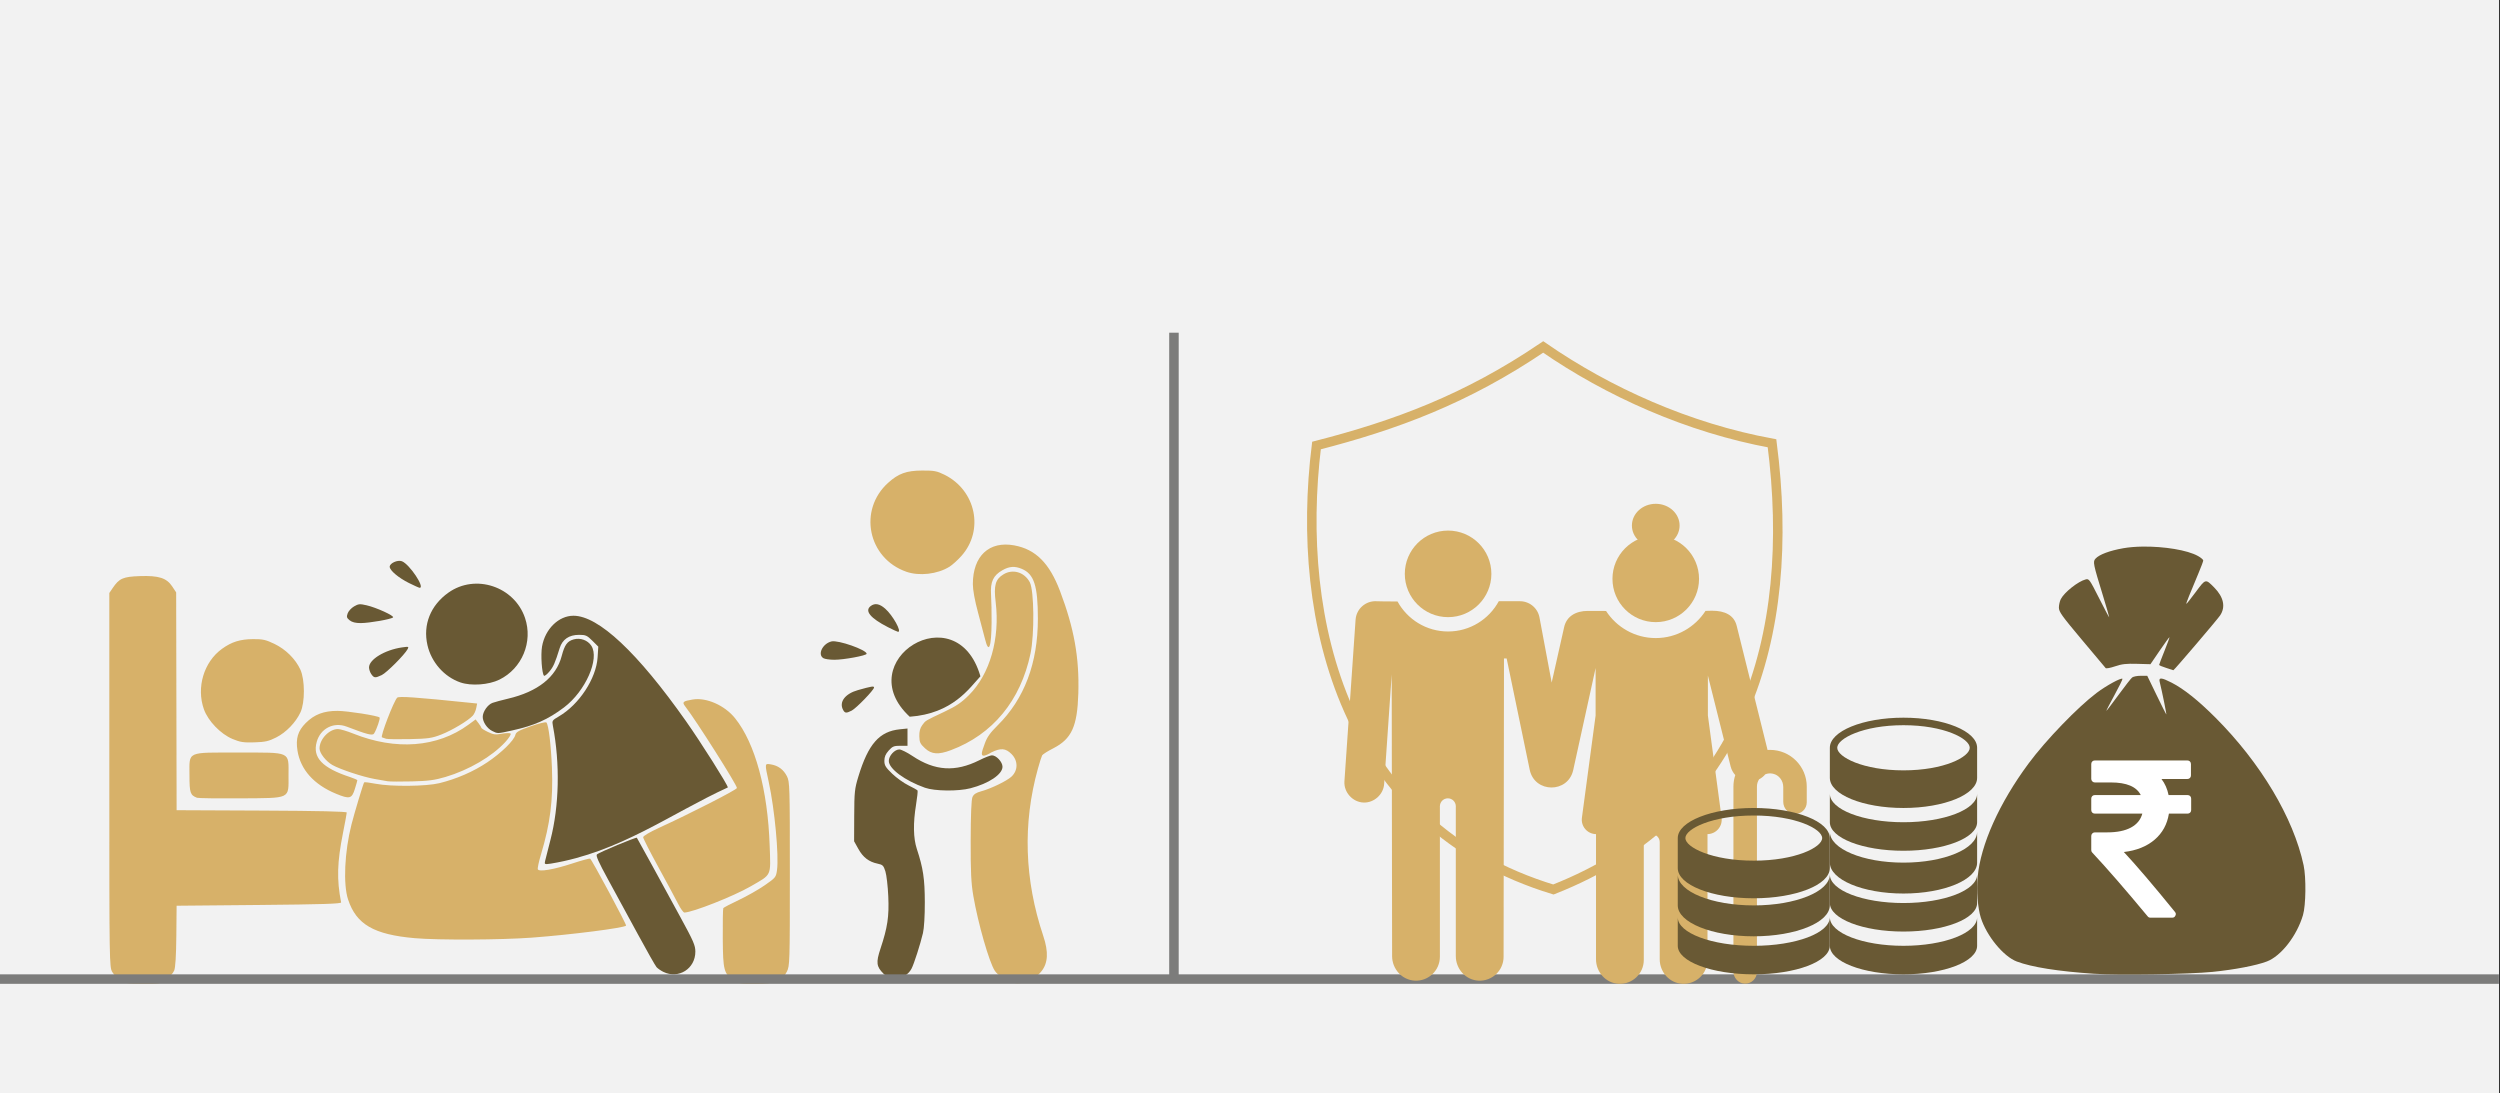 <svg width="526" height="230" xmlns="http://www.w3.org/2000/svg" xmlns:xlink="http://www.w3.org/1999/xlink" overflow="hidden"><rect width="100%" height="100%" fill="#333333" stroke="none"/><defs><clipPath id="clip0"><path d="M0 0 526 0 526 230 0 230Z" fill-rule="evenodd" clip-rule="evenodd"/></clipPath><clipPath id="clip1"><path d="M189.024 132.593 207.586 135.549 204.794 153.024 186.233 150.068Z" fill-rule="evenodd" clip-rule="evenodd"/></clipPath><clipPath id="clip2"><path d="M189.024 132.593 207.586 135.549 204.794 153.024 186.233 150.068Z" fill-rule="evenodd" clip-rule="evenodd"/></clipPath><clipPath id="clip3"><path d="M189.024 132.593 207.586 135.549 204.794 153.024 186.233 150.068Z" fill-rule="evenodd" clip-rule="evenodd"/></clipPath><clipPath id="clip4"><path d="M73 118 211 118 211 207 73 207Z" fill-rule="evenodd" clip-rule="evenodd"/></clipPath><clipPath id="clip5"><path d="M73 118 211 118 211 207 73 207Z" fill-rule="evenodd" clip-rule="evenodd"/></clipPath><clipPath id="clip6"><path d="M73 118 211 118 211 207 73 207Z" fill-rule="evenodd" clip-rule="evenodd"/></clipPath><clipPath id="clip7"><path d="M281 105 382 105 382 208 281 208Z" fill-rule="evenodd" clip-rule="evenodd"/></clipPath><clipPath id="clip8"><path d="M281 105 382 105 382 208 281 208Z" fill-rule="evenodd" clip-rule="evenodd"/></clipPath><clipPath id="clip9"><path d="M281 105 382 105 382 208 281 208Z" fill-rule="evenodd" clip-rule="evenodd"/></clipPath></defs><g clip-path="url(#clip0)"><rect x="0" y="0" width="525.239" height="230" fill="#FFFFFF" transform="scale(1.001 1)"/><rect x="0" y="0" width="525.239" height="230" fill="#F2F2F2" transform="scale(1.001 1)"/><path d="M0.987 20.738C17.675 16.442 32.452 10.979 48.641 0 62.284 9.452 79.13 17.036 96.738 20.27 101.992 61.074 90.852 98.354 50.779 114.15 6.95 100.783-3.601 57.89 0.987 20.738Z" stroke="#D7B169" stroke-width="1.997" stroke-miterlimit="8" fill="none" fill-rule="evenodd" transform="matrix(1.001 0 -0 1 276 73)"/><g clip-path="url(#clip1)"><g clip-path="url(#clip2)"><g clip-path="url(#clip3)"><path d="M5.2 17.602C14.04 15.539 16.665 9.645 18.539 6.877 10.866-9.542-9.19 7.985 5.2 17.602Z" fill="#695934" transform="matrix(0.989 0.157 -0.157 0.988 189.024 132.593)"/></g></g></g><g clip-path="url(#clip4)"><g clip-path="url(#clip5)"><g clip-path="url(#clip6)"><path d="M112.342 86.875C110.832 85.365 110.729 84.523 111.695 81.596 113.18 77.099 113.515 74.844 113.328 70.596 113.235 68.471 112.963 66.109 112.725 65.348 112.336 64.11 112.167 63.938 111.114 63.72 109.277 63.338 108.057 62.406 107.075 60.634L106.172 59.004 106.196 53.594C106.218 48.634 106.289 47.952 107.06 45.402 109.134 38.539 111.445 35.888 115.743 35.445L117.352 35.279 117.352 37.094 117.352 38.91 115.833 38.91C114.507 38.91 114.198 39.038 113.411 39.919 112.761 40.647 112.509 41.246 112.509 42.066 112.509 43.033 112.754 43.44 114.149 44.791 115.05 45.664 116.583 46.768 117.555 47.243 118.527 47.718 119.382 48.205 119.456 48.324 119.529 48.443 119.388 49.782 119.142 51.299 118.508 55.205 118.564 58.358 119.309 60.626 120.629 64.647 120.965 66.905 120.976 71.833 120.983 74.719 120.828 77.301 120.586 78.325 120.024 80.707 118.724 84.786 118.207 85.784 117.54 87.076 116.154 87.908 114.672 87.908 113.613 87.908 113.185 87.718 112.342 86.875ZM66.239 86.483C65.699 86.216 65.055 85.767 64.809 85.485 64.562 85.202 62.783 82.05 60.855 78.479 58.927 74.909 56.14 69.761 54.662 67.041 52.657 63.353 52.065 62.01 52.332 61.762 52.783 61.343 60.544 58.092 60.69 58.261 60.749 58.329 62.119 60.82 63.733 63.795 65.348 66.771 68.08 71.799 69.804 74.968 72.559 80.033 72.939 80.914 72.938 82.233 72.936 85.824 69.422 88.052 66.239 86.483ZM41.482 63.148C41.573 62.739 42.073 60.76 42.593 58.751 44.441 51.615 44.634 42.698 43.113 34.704 42.908 33.626 42.949 33.56 44.363 32.732 48.61 30.243 52.186 24.768 52.471 20.318L52.617 18.051 51.377 16.81C50.261 15.695 49.981 15.57 48.599 15.57 46.491 15.57 45.105 16.521 44.534 18.362 43.554 21.523 43.217 22.294 42.364 23.311 41.871 23.899 41.372 24.287 41.256 24.173 40.8 23.727 40.535 19.759 40.844 18.006 41.491 14.335 44.327 11.551 47.419 11.551 52.647 11.552 60.833 19.262 70.988 33.752 74.155 38.27 79.74 47.157 79.74 47.677 67.773 53.188 57.124 61.318 42.689 63.704 41.363 63.885 41.322 63.867 41.482 63.148ZM121.01 47.742C116.792 46.239 113.437 43.74 113.437 42.102 113.437 41.016 114.655 39.682 115.648 39.682 116.029 39.682 117.279 40.312 118.426 41.081 123.083 44.205 127.367 44.477 132.364 41.964 133.507 41.389 134.704 40.919 135.023 40.919 135.95 40.919 137.24 42.316 137.24 43.319 137.24 44.918 134.369 46.856 130.527 47.852 127.945 48.521 123.036 48.464 121.01 47.742ZM30.417 35.802C29.342 35.272 28.423 33.902 28.424 32.834 28.426 31.75 29.469 30.247 30.474 29.882 30.961 29.704 32.404 29.313 33.679 29.013 39.971 27.531 43.797 24.477 44.962 20.005 45.57 17.671 46.128 16.898 47.474 16.526 48.867 16.141 50.39 16.692 51.152 17.855 52.942 20.588 49.935 27.432 45.447 30.838 42.092 33.384 39.26 34.65 34.606 35.684 31.45 36.386 31.591 36.382 30.417 35.802ZM103.864 31.356C102.977 29.699 104.277 27.962 106.976 27.197 109.852 26.383 110.345 26.303 110.345 26.654 110.345 27.16 106.64 31.008 105.669 31.511 104.537 32.096 104.247 32.071 103.864 31.356ZM23.749 25.583C20.361 24.409 17.675 21.353 16.852 17.736 15.875 13.439 17.49 9.373 21.239 6.692 26.873 2.664 35.034 5.371 37.276 12.013 38.976 17.046 36.659 22.655 31.914 24.996 29.671 26.103 26.007 26.366 23.749 25.583ZM5.101 23.848C4.836 23.47 4.62 22.83 4.62 22.426 4.62 20.755 7.923 18.74 11.521 18.215 12.914 18.012 12.992 18.036 12.702 18.577 12.07 19.758 8.307 23.547 7.285 24.033 5.905 24.687 5.676 24.668 5.101 23.848ZM99.757 20.491C98.456 19.733 99.554 17.423 101.436 16.956 102.804 16.616 108.799 18.73 108.799 19.551 108.799 19.932 103.986 20.827 101.998 20.816 101.063 20.81 100.055 20.664 99.757 20.491ZM113.282 13.969C109.562 12.058 108.312 10.523 109.649 9.508 110.529 8.84 111.488 9.015 112.677 10.058 114.28 11.466 116.225 14.992 115.369 14.937 115.241 14.928 114.302 14.493 113.282 13.969ZM0.564 12.511C-0.054 12.01-0.115 11.799 0.145 11.059 0.313 10.582 0.915 9.921 1.483 9.589 2.406 9.05 2.686 9.025 4.109 9.353 6.168 9.827 9.971 11.579 9.647 11.903 9.264 12.285 4.665 13.096 2.876 13.097 1.778 13.097 1.065 12.916 0.564 12.511ZM12.99 4.672C10.794 3.575 8.948 2.009 8.948 1.243 8.948 0.497 10.606-0.256 11.5 0.084 13.09 0.689 16.419 5.704 15.208 5.671 15.08 5.667 14.082 5.218 12.99 4.672Z" fill="#695934" transform="matrix(1.005 0 -0 1 73 118)"/></g></g></g><path d="M2.296 107.264C1.723 106.879 0.972 106.094 0.627 105.519 0.012 104.494 0 103.726 0 65.121L0 25.768 0.715 24.713C2.09 22.686 2.89 22.335 6.412 22.213 10.407 22.074 12.046 22.602 13.241 24.415L14.051 25.643 14.098 48.553 14.145 71.464 32.026 71.546C43.917 71.601 49.906 71.738 49.906 71.954 49.906 72.133 49.557 74.035 49.131 76.18 47.88 82.466 47.781 86.019 48.72 90.865 48.776 91.157 44.695 91.285 31.469 91.407L14.145 91.567 14.086 97.914C14.047 102.087 13.892 104.587 13.635 105.211 13.419 105.733 12.673 106.574 11.978 107.08 10.752 107.972 10.598 108 7.025 107.982 3.777 107.966 3.214 107.88 2.296 107.264ZM131.267 107.281C129.17 105.863 128.99 105.175 128.942 98.386 128.917 95.04 128.969 92.197 129.057 92.066 129.144 91.935 130.608 91.169 132.309 90.364 134.011 89.559 136.467 88.162 137.766 87.26 140.054 85.673 140.135 85.572 140.344 84.043 140.761 81.001 139.846 71.246 138.61 65.564 137.739 61.557 137.733 61.612 139.044 61.825 140.578 62.075 141.708 62.909 142.425 64.32 143.017 65.484 143.043 66.356 143.043 84.866 143.043 103.61 143.023 104.235 142.403 105.456 141.387 107.455 139.971 108 135.791 108 132.726 108 132.207 107.918 131.267 107.281ZM189.695 107.697C188.328 107.261 186.707 106.151 186.116 105.245 184.932 103.431 182.6 95.288 181.603 89.487 181.145 86.817 181.033 84.468 181.048 77.846 181.06 72.533 181.193 69.251 181.419 68.721 181.68 68.106 182.168 67.784 183.307 67.473 185.322 66.924 188.652 65.308 189.616 64.412 191.033 63.093 191.038 61.06 189.626 59.643 188.407 58.42 187.377 58.334 185.429 59.293 182.479 61.07 183.436 59.116 184.023 57.42 184.483 56.107 185.15 55.166 186.726 53.607 192.327 48.067 195.174 40.513 195.174 31.193 195.174 24.235 194.38 21.774 191.782 20.684 190.315 20.069 189.168 20.15 187.722 20.972 185.779 22.077 185.155 23.425 185.331 26.138 185.411 27.375 185.463 29.975 185.447 31.918 185.403 37.237 184.857 38.654 184.072 35.486 183.844 34.564 183.173 32.017 182.581 29.825 181.912 27.347 181.506 25.106 181.506 23.9 181.506 17.971 184.931 14.768 190.223 15.75 194.713 16.584 197.604 19.478 199.836 25.376 202.797 33.198 203.903 39.397 203.676 46.893 203.465 53.875 202.268 56.481 198.358 58.473 197.225 59.05 196.197 59.705 196.072 59.928 195.947 60.152 195.548 61.403 195.185 62.708 191.965 74.279 192.342 86.066 196.311 97.931 197.434 101.287 197.311 103.626 195.921 105.363 194.377 107.291 191.641 108.317 189.695 107.697ZM64.211 98.393C55.595 97.635 51.907 95.492 50.182 90.242 49.133 87.051 49.441 80.261 50.895 74.495 51.492 72.132 53.402 65.774 53.566 65.61 53.649 65.526 54.755 65.66 56.023 65.908 59.223 66.533 66.604 66.462 69.372 65.78 72.989 64.889 76.544 63.342 79.435 61.4 82.406 59.405 85.049 56.821 85.351 55.616 85.503 55.008 86.098 54.673 88.576 53.803 90.246 53.216 91.728 52.857 91.868 53.005 92.328 53.492 92.837 57.656 93.033 62.529 93.305 69.327 92.676 74.3 90.717 80.832 90.277 82.299 89.985 83.677 90.068 83.894 90.297 84.494 93.384 83.969 97.407 82.646 99.292 82.026 100.938 81.584 101.065 81.663 101.451 81.903 108.787 95.587 108.62 95.755 108.126 96.25 96.986 97.671 88.846 98.278 82.34 98.762 69.111 98.824 64.211 98.393ZM119.558 91.168C119.049 90.159 117.188 86.695 115.421 83.47 113.655 80.246 112.209 77.404 112.209 77.154 112.209 76.889 113.562 76.082 115.468 75.21 122.159 72.147 131.917 67.154 131.917 66.792 131.917 66.128 123.359 52.61 121.05 49.626 120.343 48.712 120.552 48.52 122.629 48.176 125.508 47.7 129.36 49.408 131.537 52.128 135.757 57.399 138.408 67.189 138.803 78.963 139.022 85.5 139.313 84.885 134.752 87.52 131.194 89.575 122.576 92.977 120.876 92.998 120.66 93.001 120.067 92.177 119.558 91.168ZM18.437 68.852C17.006 68.301 16.847 67.829 16.847 64.124 16.847 58.975 16.061 59.338 27.203 59.338 38.334 59.338 37.668 59.034 37.668 64.124 37.668 69.188 38.276 68.896 27.567 68.973 22.808 69.007 18.699 68.953 18.437 68.852ZM47.647 68C43.007 66.084 40.186 62.928 39.551 58.941 39.147 56.404 39.629 54.787 41.281 53.128 43.085 51.317 45.062 50.561 47.976 50.568 50.021 50.574 56.429 51.58 56.802 51.955 56.992 52.145 56.197 54.464 55.642 55.34 55.334 55.826 54.216 55.543 49.903 53.886 47.166 52.835 44.371 54.261 43.588 57.109 42.684 60.395 44.754 62.569 50.621 64.499 51.452 64.772 52.131 65.074 52.131 65.17 52.131 65.266 51.891 66.111 51.596 67.048 50.963 69.064 50.495 69.177 47.647 68ZM58.489 65.375C58.051 65.297 56.836 65.085 55.787 64.902 53.331 64.475 48.517 62.882 46.896 61.96 45.535 61.187 44.184 59.455 44.184 58.483 44.184 56.523 46.197 54.396 48.054 54.393 48.522 54.393 49.972 54.821 51.276 55.346 60.196 58.931 68.944 58.263 75.452 53.501L76.999 52.368 77.591 53.141C77.916 53.566 78.186 54.009 78.19 54.124 78.194 54.24 78.815 54.636 79.571 55.003 80.737 55.57 81.181 55.626 82.511 55.373 83.373 55.21 84.2 55.196 84.35 55.343 84.5 55.489 84.001 56.286 83.242 57.112 80.432 60.172 75.581 63.009 70.66 64.472 68.395 65.145 67.054 65.322 63.575 65.409 61.215 65.468 58.926 65.452 58.489 65.375ZM171.44 58.434C170.448 57.522 170.28 57.164 170.253 55.906 170.231 54.887 170.42 54.172 170.873 53.563 171.609 52.574 171.374 52.715 175.571 50.727 178.02 49.567 179.131 48.81 180.713 47.222 185.098 42.821 187.233 35.351 186.301 27.672 185.877 24.178 186.238 22.884 187.924 21.853 189.902 20.642 192.344 21.369 193.474 23.506 194.389 25.234 194.481 34.437 193.624 38.515 191.548 48.398 185.677 55.534 176.914 58.826 174.248 59.827 172.844 59.726 171.44 58.434ZM25.907 56.486C23.404 55.445 20.758 52.699 19.884 50.235 18.255 45.646 19.867 40.264 23.698 37.503 25.716 36.048 27.491 35.493 30.198 35.471 32.242 35.455 32.882 35.596 34.682 36.461 37.077 37.611 39.123 39.639 40.16 41.892 41.135 44.011 41.144 48.81 40.175 50.882 39.176 53.02 37.175 55.092 35.079 56.158 33.522 56.95 32.776 57.119 30.516 57.192 28.235 57.266 27.517 57.156 25.907 56.486ZM58.171 56.434C57.909 56.336 57.521 56.202 57.309 56.137 56.909 56.013 59.77 48.545 60.505 47.794 60.848 47.444 64.434 47.693 75.609 48.846L77.312 49.022 77.115 50.011C77.007 50.555 76.688 51.255 76.407 51.566 75.474 52.601 72.029 54.669 69.773 55.548 67.799 56.317 67.046 56.426 63.098 56.513 60.65 56.567 58.433 56.531 58.171 56.434ZM167.519 21.293C159.447 18.468 157.367 8.325 163.685 2.595 165.857 0.625 167.537 0.017 170.857 0.001 173.359-0.011 173.944 0.098 175.518 0.874 182.161 4.149 183.923 12.587 179.091 17.983 178.306 18.859 177.184 19.873 176.599 20.237 174.059 21.813 170.264 22.254 167.519 21.293Z" fill="#D7B169" fill-rule="evenodd" transform="matrix(1.001 0 -0 1 23 99)"/><path d="M0 0 525.239 0" stroke="#7C7C7B" stroke-width="1.997" stroke-miterlimit="8" fill="none" fill-rule="evenodd" transform="matrix(1.001 0 -0 1 0 206)"/><path d="M0 0-0-136.381" stroke="#7C7C7B" stroke-width="1.997" stroke-miterlimit="8" fill="none" fill-rule="evenodd" transform="matrix(-1.001 -0 -0 1 247 206.381)"/><g clip-path="url(#clip7)"><g clip-path="url(#clip8)"><g clip-path="url(#clip9)"><path d="M32.785 14.742C32.785 19.771 28.707 23.849 23.677 23.849 18.648 23.849 14.57 19.771 14.57 14.742 14.57 9.712 18.648 5.634 23.677 5.634 28.707 5.634 32.785 9.712 32.785 14.742Z" fill="#D7B169" transform="matrix(1 0 -0 1 281 106)"/><path d="M76.478 15.791C76.478 20.821 72.4 24.898 67.371 24.898 62.341 24.898 58.263 20.821 58.263 15.791 58.263 10.761 62.341 6.684 67.371 6.684 72.4 6.684 76.478 10.761 76.478 15.791Z" fill="#D7B169" transform="matrix(1 0 -0 1 281 106)"/><path d="M5.905 62.856C5.808 62.856 6.003 62.863 5.905 62.856L5.905 62.856Z" fill="#D7B169" transform="matrix(1 0 -0 1 281 106)"/><path d="M91.428 51.776C91.249 51.776 91.072 51.784 90.896 51.796L84.398 25.664C83.836 23.42 81.9 22.495 79.222 22.495 79.128 22.495 78.641 22.512 77.841 22.529 75.621 25.967 71.759 28.249 67.37 28.249 62.991 28.249 59.135 25.976 56.913 22.549 54.767 22.523 53.299 22.534 53.079 22.534 50.5 22.534 48.586 23.705 48.092 25.965L45.473 37.613 42.907 23.909C42.52 21.847 40.685 20.428 38.65 20.498L34.343 20.498C32.291 24.287 28.279 26.865 23.677 26.865 19.094 26.865 15.099 24.309 13.038 20.549 10.826 20.545 9.127 20.532 8.68 20.501 6.37 20.348 4.372 22.084 4.213 24.391L1.867 58.384C1.708 60.692 3.592 62.777 5.904 62.856 8.085 62.931 10.072 61.171 10.224 58.961L11.815 35.907 11.899 95.166C11.899 97.873 13.979 100.202 16.682 100.329 19.569 100.465 21.951 98.165 21.951 95.309L21.951 63.643C21.951 62.718 22.702 61.968 23.627 61.968L23.627 61.968C24.552 61.968 25.302 62.718 25.302 63.643L25.302 95.166C25.302 97.873 27.382 100.202 30.085 100.329 32.972 100.465 35.355 98.165 35.355 95.309L35.438 32.545 36.001 32.545 40.851 55.957C41.875 60.903 48.924 60.945 50.007 56.011L54.716 34.556 54.716 44.538 51.834 66.055C51.716 66.924 51.979 67.802 52.556 68.462 53.123 69.111 53.94 69.487 54.8 69.499L54.8 95.831C54.8 98.537 56.88 100.866 59.584 100.994 62.47 101.13 64.853 98.83 64.853 95.973L64.853 71.177C64.853 70.252 65.603 69.501 66.528 69.501L66.528 69.501C67.453 69.501 68.204 70.252 68.204 71.177L68.204 95.831C68.204 98.537 70.284 100.866 72.987 100.994 75.873 101.13 78.256 98.83 78.256 95.973L78.256 69.5C79.117 69.487 79.933 69.112 80.5 68.463 81.077 67.802 81.34 66.925 81.222 66.056L78.34 44.539 78.34 36.144 83.128 55.266C83.303 55.966 83.647 56.579 84.102 57.076 83.851 57.836 83.714 58.647 83.714 59.489L83.714 98.384C83.714 99.737 84.757 100.918 86.11 100.959 87.51 101.001 88.659 99.878 88.659 98.487L88.659 59.489C88.659 58.925 88.829 58.4 89.12 57.962 89.627 57.699 90.064 57.341 90.416 56.914 90.897 56.725 91.44 56.661 92.01 56.783 93.303 57.059 94.196 58.254 94.196 59.576L94.196 62.697C94.196 64.05 95.239 65.231 96.592 65.272 97.993 65.314 99.141 64.191 99.141 62.8L99.141 59.489C99.142 55.236 95.681 51.776 91.428 51.776Z" fill="#D7B169" transform="matrix(1 0 -0 1 281 106)"/><path d="M72.388 4.569C72.388 7.092 70.142 9.138 67.371 9.138 64.599 9.138 62.353 7.092 62.353 4.569 62.353 2.046 64.599 7.66946e-08 67.371 7.66946e-08 70.142 7.66946e-08 72.388 2.046 72.388 4.569Z" fill="#D7B169" transform="matrix(1 0 -0 1 281 106)"/></g></g></g><path d="M34.81 0.002C33.338 0.022 31.927 0.132 30.7 0.349 27.839 0.854 25.641 1.679 24.874 2.535 24.286 3.191 24.359 3.556 26.425 10.301 27.189 12.795 27.787 14.863 27.754 14.896 27.721 14.929 26.759 13.104 25.615 10.84 23.629 6.906 23.504 6.732 22.814 6.906 21.229 7.305 18.315 9.612 17.578 11.051 17.357 11.484 17.175 12.289 17.175 12.839 17.175 13.722 17.744 14.519 21.991 19.59 24.639 22.754 26.897 25.445 27.008 25.571 27.118 25.697 28.01 25.528 28.988 25.195 30.428 24.706 31.305 24.605 33.593 24.67L36.419 24.749 38.379 21.87C39.457 20.287 40.374 19.028 40.416 19.07 40.459 19.113 39.988 20.404 39.369 21.938 38.751 23.472 38.245 24.803 38.245 24.896 38.245 24.989 38.909 25.273 39.72 25.526L39.72 25.526C40.532 25.778 41.212 26 41.232 26.018 41.324 26.1 50.454 15.389 51.056 14.494 52.254 12.711 51.816 10.631 49.816 8.606 47.981 6.75 48.031 6.737 45.922 9.582 44.882 10.983 43.998 12.096 43.956 12.054 43.879 11.976 44.699 9.911 46.503 5.634 47.06 4.313 47.516 3.092 47.516 2.921 47.516 2.75 47.03 2.333 46.435 1.996 44.198 0.726 39.227-0.053 34.81 0.003ZM34.379 27.186C33.629 27.186 32.815 27.346 32.571 27.541 32.327 27.735 31.031 29.395 29.692 31.229 28.352 33.062 27.21 34.562 27.151 34.562 27.094 34.562 27.86 33.073 28.854 31.253 29.848 29.433 30.606 27.888 30.538 27.819 30.265 27.544 27.156 29.24 25.111 30.781 21.126 33.783 14.431 40.732 10.809 45.626 4.637 53.965 0.723 62.7 0.098 69.529-0.166 72.407 0.12 76.058 0.769 78.102 1.986 81.937 5.524 86.245 8.324 87.303 11.467 88.49 17.047 89.376 24.54 89.875 29.671 90.217 44.534 89.983 49.483 89.483 54.122 89.013 58.617 88.151 60.874 87.299 63.872 86.166 67.183 81.917 68.478 77.541 69.092 75.466 69.165 69.63 68.61 67.044 66.461 57.038 59.58 45.509 50.071 35.98 46.467 32.369 43.431 29.945 40.856 28.624 38.735 27.536 38.12 27.492 38.357 28.446 38.855 30.451 39.864 35.44 39.747 35.322 39.673 35.247 38.742 33.386 37.678 31.186L35.743 27.186Z" fill="#695934" fill-rule="evenodd" transform="matrix(1.001 0 -0 1 416 115)"/><path d="M20.791 7.495C20.651 7.354 20.471 7.284 20.253 7.284L16.254 7.284C15.989 5.984 15.49 4.856 14.757 3.9L20.206 3.9C20.425 3.9 20.604 3.83 20.744 3.689 20.884 3.548 20.954 3.368 20.954 3.149L20.954 0.752C20.954 0.532 20.884 0.352 20.744 0.211 20.603 0.071 20.424 0 20.206 0L0.748 0C0.53 0 0.351 0.071 0.21 0.211 0.07 0.352 0 0.532 0 0.752L0 3.877C0 4.08 0.074 4.256 0.222 4.405 0.37 4.554 0.546 4.628 0.748 4.628L4.139 4.628C7.429 4.628 9.518 5.513 10.407 7.283L0.748 7.283C0.53 7.283 0.35 7.354 0.21 7.495 0.07 7.636 0 7.816 0 8.035L0 10.432C0 10.651 0.07 10.831 0.21 10.972 0.351 11.113 0.53 11.183 0.748 11.183L10.735 11.183C10.392 12.468 9.592 13.447 8.337 14.12 7.082 14.794 5.426 15.131 3.368 15.131L0.748 15.131C0.546 15.131 0.37 15.205 0.222 15.354 0.074 15.503 0 15.679 0 15.883L0 18.867C0 19.071 0.07 19.243 0.21 19.384 3.204 22.579 7.086 27.051 11.857 32.8 11.997 32.988 12.192 33.082 12.442 33.082L17.002 33.082C17.33 33.082 17.556 32.941 17.68 32.659 17.836 32.377 17.806 32.111 17.587 31.86 13.035 26.252 9.456 22.054 6.852 19.266 9.503 18.953 11.655 18.091 13.307 16.682 14.96 15.272 15.965 13.439 16.324 11.184L20.253 11.184C20.471 11.184 20.651 11.113 20.791 10.972 20.931 10.832 21.001 10.651 21.001 10.432L21.001 8.036C21.001 7.816 20.931 7.636 20.791 7.495Z" fill="#FFFFFF" fill-rule="evenodd" transform="matrix(1.001 0 -0 1 440 160)"/><path d="M15.975 6.498C7.155 6.498 0 3.588 0 0L0 6.498C0 10.089 7.155 13 15.975 13 24.8 13 31.954 10.089 31.954 6.498L31.954 0C31.953 3.591 24.8 6.498 15.975 6.498Z" fill="#695934" fill-rule="evenodd" transform="matrix(1.001 0 -0 1 353 184)"/><path d="M15.975 5.998C7.155 5.998 0 3.313 0 0L0 5.998C0 9.312 7.155 12 15.975 12 24.8 12 31.954 9.312 31.954 5.998L31.954 0C31.953 3.313 24.8 5.998 15.975 5.998Z" fill="#695934" fill-rule="evenodd" transform="matrix(1.001 0 -0 1 353 193)"/><path d="M15.975 0C7.155 0 0 2.837 0 6.335L0 12.666C0 16.163 7.155 19 15.975 19 24.8 19 31.954 16.163 31.954 12.666L31.954 6.335C31.953 2.834 24.8 0 15.975 0ZM15.975 11.083C7.197 11.083 1.601 8.272 1.601 6.332 1.601 4.393 7.198 1.583 15.975 1.583 24.756 1.583 30.353 4.393 30.353 6.332 30.353 8.272 24.756 11.083 15.975 11.083Z" fill="#695934" fill-rule="evenodd" transform="matrix(1.001 0 -0 1 353 170)"/><path d="M15.476 5.998C6.931 5.998 0 3.316 0 0L0 5.998C0 9.318 6.932 12 15.476 12 24.025 12 30.955 9.318 30.955 5.998L30.955 0C30.955 3.316 24.025 5.998 15.476 5.998Z" fill="#695934" fill-rule="evenodd" transform="matrix(1.001 0 -0 1 385 167)"/><path d="M15.476 6.498C6.931 6.498 0 3.588 0 0L0 6.498C0 10.089 6.932 13 15.476 13 24.025 13 30.955 10.089 30.955 6.498L30.955 0C30.955 3.591 24.025 6.498 15.476 6.498Z" fill="#695934" fill-rule="evenodd" transform="matrix(1.001 0 -0 1 385 175)"/><path d="M15.476 5.998C6.931 5.998 0 3.313 0 0L0 5.998C0 9.312 6.932 12 15.476 12 24.025 12 30.955 9.312 30.955 5.998L30.955 0C30.955 3.313 24.025 5.998 15.476 5.998Z" fill="#695934" fill-rule="evenodd" transform="matrix(1.001 0 -0 1 385 184)"/><path d="M15.476 0C6.931 0 0 2.837 0 6.335L0 12.667C0 16.163 6.932 19 15.476 19 24.025 19 30.955 16.163 30.955 12.667L30.955 6.335C30.955 2.834 24.025 0 15.476 0ZM15.476 11.083C6.972 11.083 1.551 8.272 1.551 6.332 1.551 4.393 6.973 1.583 15.476 1.583 23.983 1.583 29.404 4.393 29.404 6.332 29.404 8.272 23.983 11.083 15.476 11.083Z" fill="#695934" fill-rule="evenodd" transform="matrix(1.001 0 -0 1 385 151)"/><path d="M15.476 5.998C6.931 5.998 0 3.313 0 0L0 5.998C0 9.312 6.932 12 15.476 12 24.025 12 30.955 9.312 30.955 5.998L30.955 0C30.955 3.313 24.025 5.998 15.476 5.998Z" fill="#695934" fill-rule="evenodd" transform="matrix(1.001 0 -0 1 385 193)"/></g></svg>